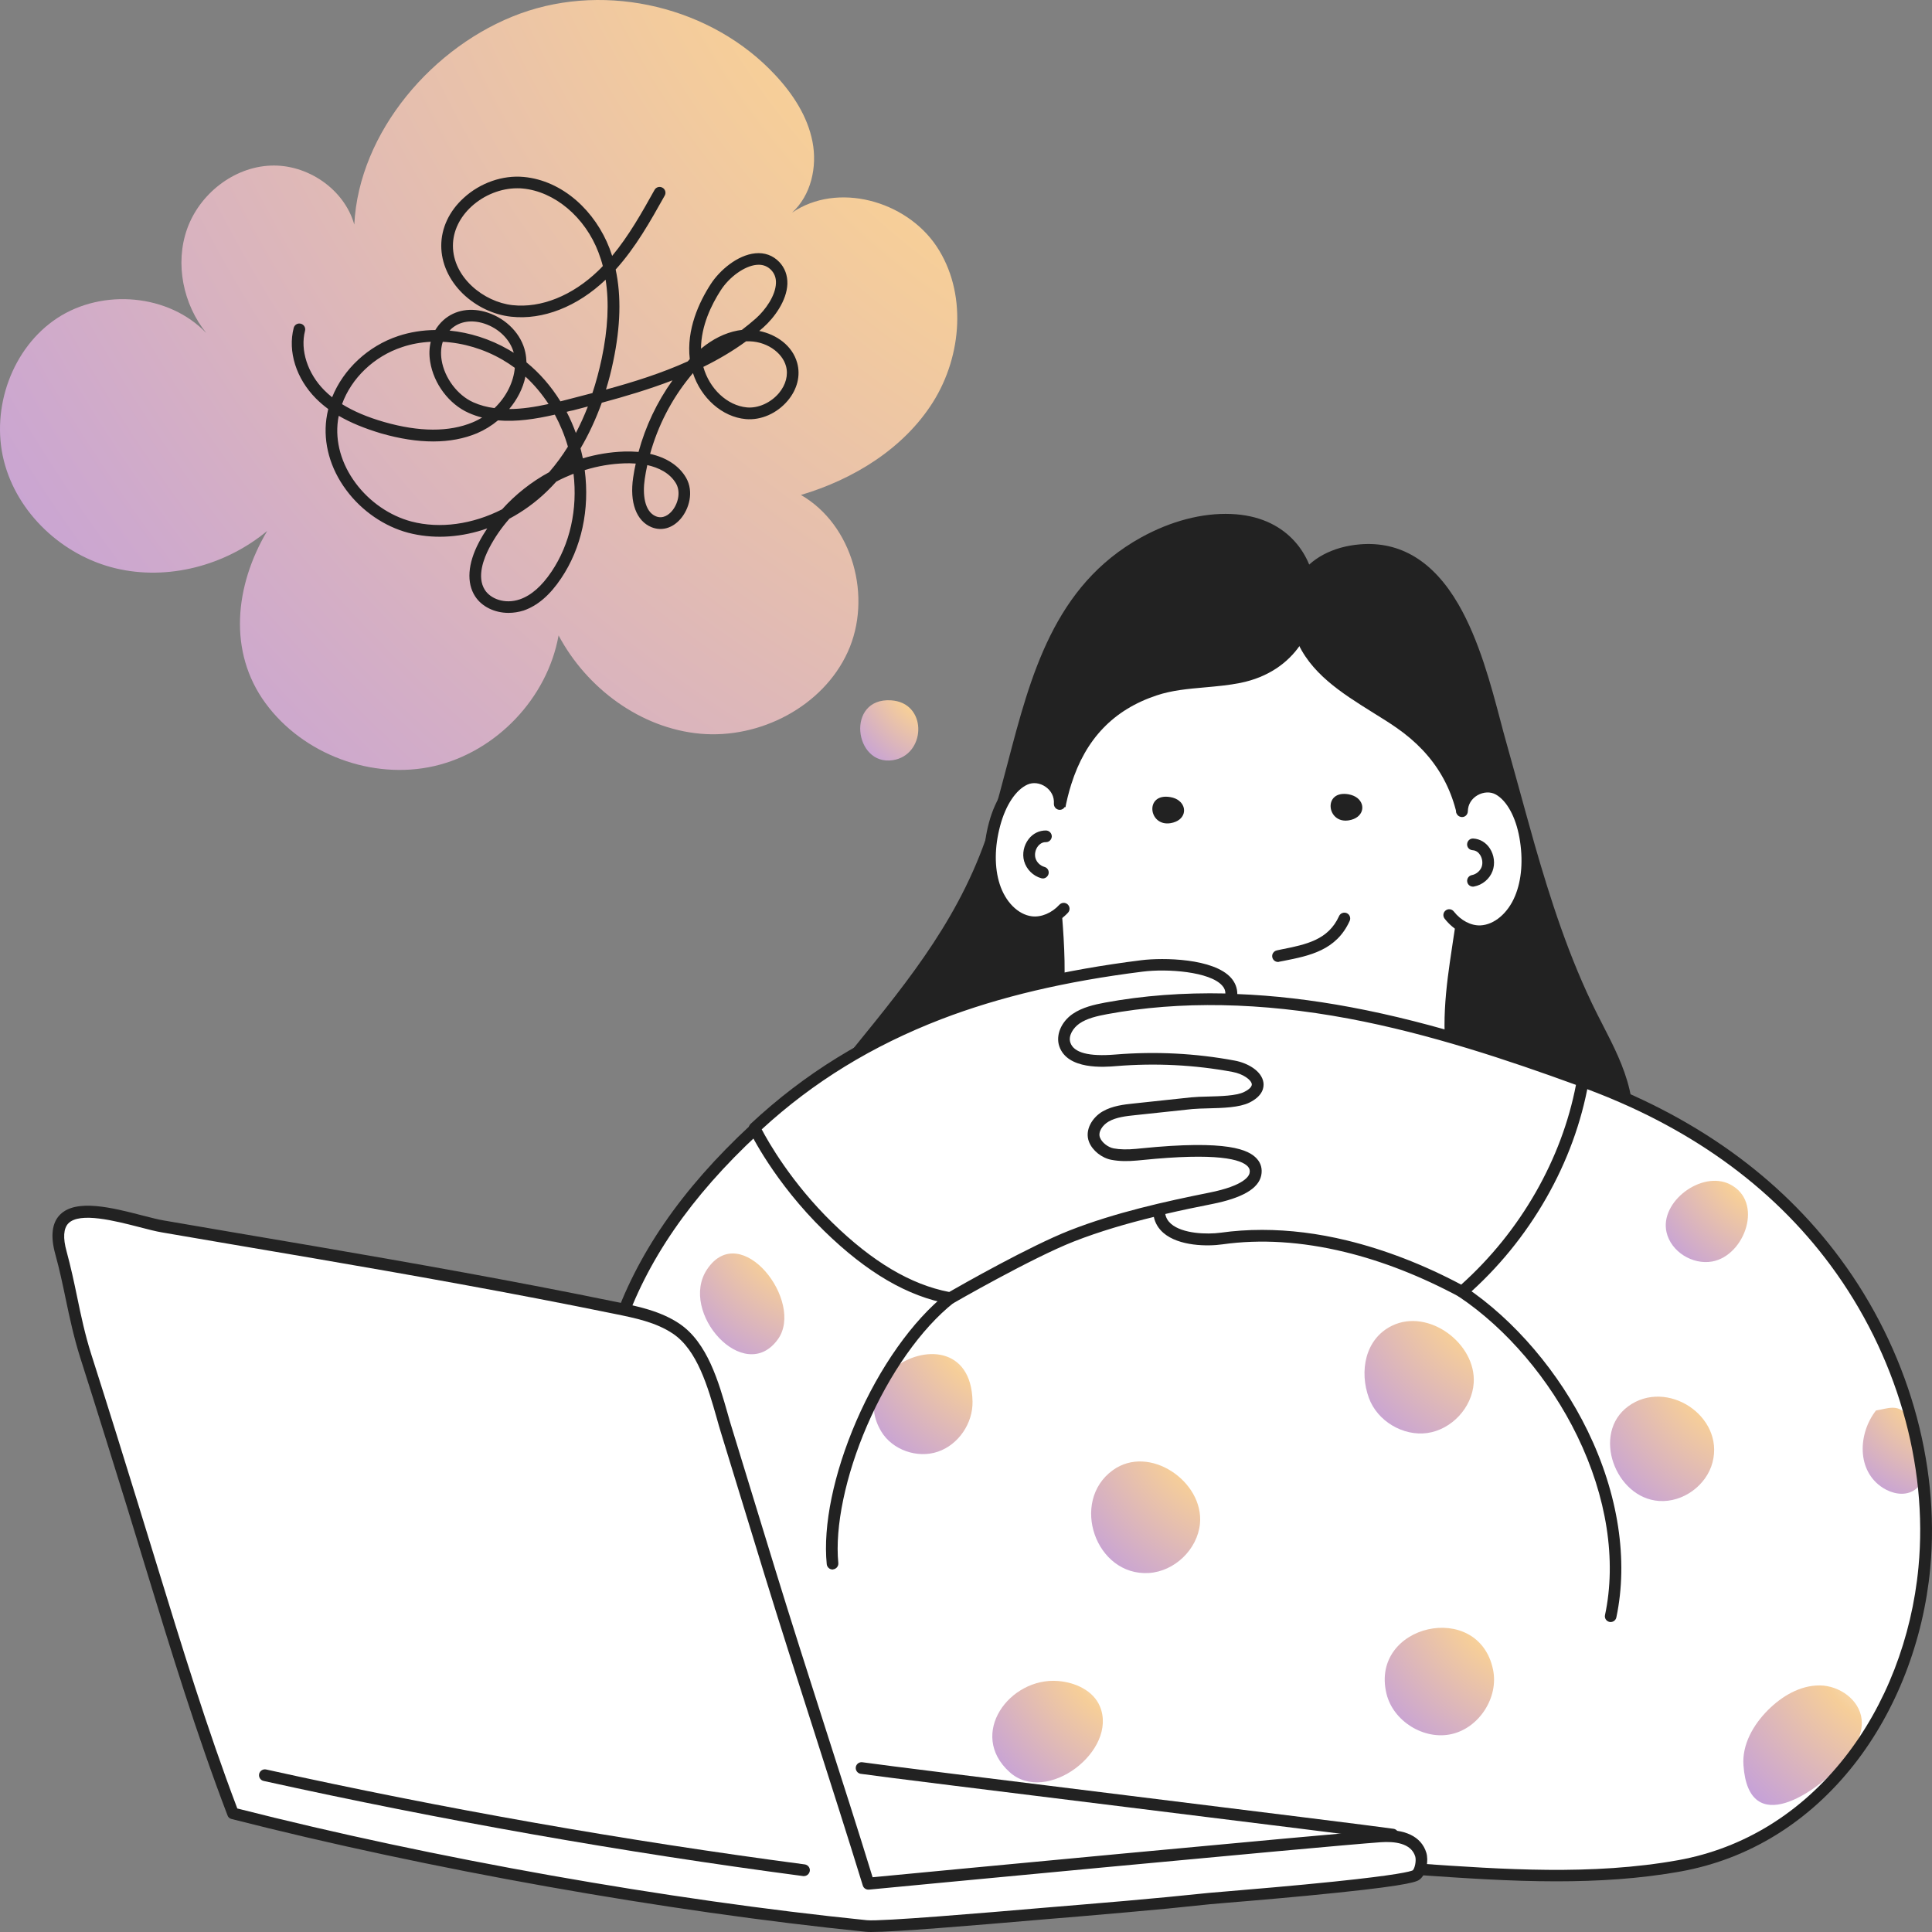 <svg width="1000" height="1000" viewBox="0 0 1000 1000" fill="none" xmlns="http://www.w3.org/2000/svg">
<rect x="0" y="0" width="1000" height="1000" fill="#808080" stroke="none"/>
<path d="M757.63 562.861C762.464 484.546 775.455 355.231 691.527 313.959C661.376 299.154 624.034 301.39 595.756 319.76C566.39 338.855 554.547 368.404 548.686 402.244C542.584 437.473 552.312 475.724 539.079 509.866C533.52 524.187 530.137 535.668 524.336 549.869C594.306 590.174 682.04 589.872 757.63 562.861Z" fill="white"/>
<path d="M650.198 584.857C646.392 584.857 642.585 584.796 638.778 584.615C595.938 582.923 556.965 572.107 522.887 552.528C521.557 551.803 521.014 550.171 521.618 548.781C524.82 540.986 527.237 534.097 529.775 526.846C531.769 521.166 533.884 515.244 536.361 508.839C543.974 489.139 543.793 467.446 543.551 446.417C543.431 431.672 543.249 416.384 545.787 401.761C552.917 360.368 567.842 334.323 594.186 317.222C608.506 307.916 625.304 302.478 642.827 301.39C660.349 300.302 677.63 303.747 692.918 311.24C774.368 351.243 766.573 471.253 761.498 550.655C761.196 554.885 760.954 559.054 760.712 563.042C760.652 564.251 759.866 565.278 758.718 565.701C723.371 578.331 686.15 584.857 650.198 584.857ZM528.144 548.6C560.832 566.91 598.053 577.001 638.96 578.633C677.026 580.143 716.966 573.919 754.67 560.686C754.851 557.302 755.093 553.857 755.335 550.292C760.35 472.522 767.963 354.929 690.138 316.678C661.074 302.417 624.639 304.593 597.388 322.298C572.615 338.372 558.536 363.208 551.648 402.788C549.231 416.868 549.352 431.854 549.473 446.356C549.654 467.929 549.896 490.227 541.86 511.014C539.443 517.359 537.328 523.22 535.334 528.84C533.219 535.125 530.923 541.59 528.144 548.6Z" fill="#222222"/>
<path d="M661.503 497.903C660.113 497.903 658.844 496.936 658.542 495.486C658.179 493.854 659.267 492.283 660.899 491.921C661.624 491.739 662.409 491.618 663.134 491.437C676.186 488.839 687.485 486.543 693.104 474.155C693.769 472.644 695.581 471.979 697.092 472.644C698.603 473.309 699.267 475.122 698.603 476.632C691.714 491.921 677.817 494.7 664.343 497.359C663.618 497.48 662.832 497.661 662.107 497.782C661.926 497.903 661.684 497.903 661.503 497.903Z" fill="#222222"/>
<path d="M597.635 357.165C611.653 352.512 626.88 353.479 641.321 350.578C668.028 345.2 679.992 323.084 677.393 303.263C675.158 285.8 661.623 270.089 637.031 269.122C621.321 268.517 605.792 273.291 592.015 280.905C537.755 310.877 532.317 373.601 515.701 427.261C498.722 482.009 464.825 518.205 429.96 562.015C442.045 577.666 461.683 587.214 481.441 586.972C501.199 586.73 520.656 576.82 532.378 560.867C550.142 536.756 548.934 504.005 546.577 474.153C543.012 428.832 546.275 374.327 597.635 357.165Z" fill="#222222"/>
<path d="M480.835 590.053C460.412 590.053 440.049 580.083 427.602 563.888C426.756 562.8 426.756 561.229 427.602 560.141C432.557 553.917 437.511 547.814 442.345 541.892C471.227 506.361 498.478 472.823 512.859 426.354C516.001 416.142 518.841 405.386 521.56 394.992C533.403 349.792 545.608 303.081 590.624 278.185C606.092 269.665 622.225 265.435 637.21 266.039C665.79 267.187 678.358 286.585 680.473 302.84C683.132 323.627 670.805 347.677 641.983 353.478C635.941 354.687 629.717 355.231 623.736 355.775C614.914 356.56 606.575 357.285 598.66 359.944C576.364 367.377 561.923 382.423 554.491 405.93C548.932 423.454 547.421 445.026 549.717 473.85C552.195 505.212 553.101 537.904 534.914 562.619C522.648 579.237 502.225 589.691 481.56 589.932C481.258 590.053 481.016 590.053 480.835 590.053ZM433.826 562.015C445.366 575.792 463.372 584.192 481.439 584.01C500.231 583.829 518.841 574.281 529.959 559.175C546.877 536.152 545.971 504.729 543.614 474.455C540.231 431.611 542.043 372.573 596.666 354.324C605.306 351.424 614.37 350.638 623.131 349.853C628.992 349.309 634.974 348.765 640.714 347.617C659.808 343.81 677.452 327.434 674.431 303.686C673.343 295.347 669.476 287.733 663.554 282.234C656.908 276.07 647.663 272.565 636.908 272.142C623.01 271.599 607.965 275.526 593.464 283.563C574.309 294.138 559.747 309.97 548.871 331.906C539.083 351.726 533.101 374.507 527.361 396.563C524.642 407.017 521.802 417.834 518.599 428.167C503.856 475.724 476.243 509.684 446.998 545.699C442.708 551.017 438.236 556.455 433.826 562.015Z" fill="#222222"/>
<path d="M791.466 438.016C786.39 420.432 781.738 402.787 776.843 385.384C766.994 350.336 754.124 280.602 704.275 284.711C679.804 286.705 663.852 304.41 673.58 329.125C682.16 351 706.571 361.636 724.638 374.144C745.605 388.647 757.145 408.467 759.2 434.149C760.892 455.661 756.602 477.113 753.52 498.444C750.439 519.775 748.747 542.013 755.393 562.498C762.765 585.158 778.656 597.062 801.315 602.259C809.714 604.193 824.819 608.967 832.795 604.193C844.457 597.183 843.188 575.55 840.59 564.552C837.387 551.016 830.439 538.75 824.215 526.301C810.076 498.565 800.227 468.472 791.466 438.016Z" fill="#222222"/>
<path d="M823.489 609.331C817.024 609.331 809.894 607.579 804.093 606.128C802.825 605.826 801.616 605.524 800.528 605.282C775.453 599.481 759.682 585.825 752.432 563.466C745.483 542.135 747.356 519.415 750.438 498.023C750.981 494.337 751.525 490.59 752.069 487.025C754.728 469.743 757.447 451.917 756.057 434.453C754.063 409.678 743.187 390.824 722.824 376.684C719.018 374.025 714.909 371.487 710.619 368.828C694.486 358.737 677.749 348.343 670.679 330.275C666.087 318.552 666.57 307.675 672.129 298.793C678.172 289.124 689.773 282.9 703.972 281.752C724.818 280.06 741.918 290.454 754.849 312.751C765.604 331.303 771.767 354.628 776.722 373.421C777.749 377.409 778.776 381.156 779.743 384.6C781.797 391.851 783.791 399.224 785.785 406.354C788.565 416.506 791.465 426.96 794.365 437.233C802.16 464.304 812.069 495.848 826.813 525.095C827.719 526.908 828.686 528.72 829.592 530.533C835.03 541.108 840.649 552.046 843.429 563.95C846.329 576.156 847.598 598.877 834.245 606.914C831.223 608.666 827.477 609.331 823.489 609.331ZM708.323 287.553C707.054 287.553 705.785 287.613 704.456 287.734C692.19 288.762 682.28 293.958 677.265 301.935C672.794 309.126 672.431 318.129 676.298 327.979C682.643 344.234 698.534 354.084 713.821 363.632C718.172 366.351 722.341 368.949 726.268 371.669C747.96 386.655 759.985 407.623 762.099 433.909C763.55 452.037 760.77 470.287 758.051 487.871C757.507 491.497 756.903 495.183 756.42 498.809C753.459 519.475 751.586 541.35 758.172 561.533C764.818 581.957 778.716 593.982 801.858 599.3C803.006 599.542 804.214 599.844 805.544 600.207C813.399 602.14 825.242 605.101 831.103 601.596C836.48 598.394 838.293 591.082 838.897 585.522C839.864 576.277 838.051 567.636 837.507 565.219C834.849 554.04 829.411 543.404 824.154 533.132C823.187 531.319 822.281 529.446 821.374 527.633C806.45 497.963 796.359 466.057 788.504 438.743C785.544 428.41 782.643 417.956 779.864 407.804C777.93 400.674 775.876 393.302 773.821 386.05C772.855 382.606 771.827 378.799 770.8 374.811C761.616 339.883 747.779 287.553 708.323 287.553Z" fill="#222222"/>
<path d="M548.811 416.143C548.751 415.176 548.63 414.088 548.328 412.88C546.636 405.447 538.117 399.888 530.503 403.332C522.588 406.897 517.391 416.747 514.733 426.536C511.893 437.111 511.349 448.713 514.491 458.503C517.633 468.352 524.884 476.087 533.645 477.235C545.367 478.746 558.902 466.358 561.198 455.602C562.648 448.774 564.099 429.135 561.198 422.85C559.144 418.379 548.993 418.439 548.811 416.143Z" fill="white"/>
<path d="M535.703 480.379C534.918 480.379 534.132 480.319 533.347 480.259C523.921 479.05 515.401 470.892 511.715 459.471C508.573 449.803 508.634 437.838 511.897 425.753C515.28 413.244 521.625 404.059 529.299 400.554C534.132 398.379 539.993 399.044 544.646 402.246C549.299 405.449 551.897 410.706 551.534 416.326C551.413 418.018 549.963 419.287 548.332 419.166C546.64 419.045 545.432 417.655 545.492 415.963C545.734 412.459 544.163 409.316 541.202 407.262C538.302 405.207 534.676 404.784 531.776 406.114C525.794 408.833 520.537 416.749 517.697 427.384C514.737 438.322 514.676 449.078 517.456 457.659C520.416 466.844 526.942 473.37 534.072 474.276C538.906 474.881 544.404 472.584 548.332 468.294C549.48 467.085 551.353 466.964 552.622 468.113C553.83 469.261 553.951 471.134 552.803 472.403C548.03 477.479 541.806 480.379 535.703 480.379Z" fill="#222222"/>
<path d="M539.753 454.693C539.511 454.693 539.209 454.633 538.968 454.572C534.738 453.424 531.294 449.98 530.085 445.75C528.998 441.883 529.904 437.533 532.442 434.27C534.678 431.37 538.001 429.799 541.445 429.859C543.137 429.92 544.406 431.309 544.406 432.941C544.345 434.572 543.016 435.901 541.384 435.901C541.324 435.901 541.264 435.901 541.203 435.901C539.27 435.901 538.001 437.049 537.276 437.956C535.886 439.708 535.403 442.125 535.946 444.119C536.551 446.294 538.424 448.107 540.599 448.711C542.23 449.134 543.137 450.826 542.714 452.397C542.291 453.787 541.082 454.693 539.753 454.693Z" fill="#222222"/>
<path d="M756.36 419.766C756.541 418.8 756.722 417.712 757.145 416.564C759.502 409.312 768.384 404.478 775.695 408.587C783.248 412.817 787.659 423.09 789.411 433.06C791.345 443.877 790.922 455.419 786.934 464.966C782.946 474.514 775.091 481.644 766.33 482.007C754.547 482.49 742.1 469.015 740.65 458.138C739.744 451.189 739.985 431.55 743.429 425.507C745.846 421.096 755.937 422.063 756.36 419.766Z" fill="white"/>
<path d="M765.671 484.967C759.024 484.967 752.378 481.462 747.725 475.48C746.698 474.151 746.94 472.277 748.269 471.25C749.598 470.223 751.472 470.465 752.499 471.794C756.124 476.447 761.381 479.166 766.215 478.985C773.405 478.683 780.475 472.7 784.161 463.818C787.665 455.479 788.451 444.783 786.457 433.604C784.523 422.787 779.931 414.448 774.251 411.245C771.472 409.674 767.846 409.856 764.765 411.608C761.623 413.421 759.81 416.442 759.75 419.947C759.689 421.639 758.36 422.968 756.668 422.908C754.976 422.848 753.647 421.518 753.707 419.826C753.828 414.267 756.849 409.251 761.743 406.411C766.638 403.571 772.559 403.45 777.212 405.988C784.583 410.097 790.142 419.766 792.438 432.576C794.674 444.843 793.707 456.808 789.78 466.174C785.127 477.233 776.003 484.665 766.517 485.028C766.154 484.967 765.913 484.967 765.671 484.967Z" fill="#222222"/>
<path d="M762.4 458.924C760.95 458.924 759.681 457.897 759.439 456.446C759.137 454.815 760.225 453.244 761.856 452.942C764.092 452.519 766.086 450.827 766.871 448.773C767.597 446.839 767.294 444.362 766.086 442.489C765.421 441.461 764.213 440.193 762.219 440.072C760.527 439.951 759.258 438.561 759.379 436.869C759.5 435.177 760.89 433.909 762.581 434.029C766.026 434.211 769.168 436.084 771.162 439.165C773.397 442.61 773.941 447.081 772.551 450.827C771.041 454.936 767.294 458.078 762.944 458.863C762.763 458.924 762.581 458.924 762.4 458.924Z" fill="#222222"/>
<path d="M610.321 414.518C614.732 418.023 613.524 424.79 605.91 426.059C594.37 427.993 592.315 410.228 605.79 412.585C607.663 412.887 609.234 413.612 610.321 414.518Z" fill="#222222"/>
<path d="M702.585 413.065C706.996 416.57 705.788 423.337 698.174 424.606C686.634 426.54 684.579 408.775 698.054 411.132C699.927 411.494 701.437 412.159 702.585 413.065Z" fill="#222222"/>
<path d="M390.512 586.975C317.521 654.533 300.481 719.372 312.264 799.379C319.212 846.633 343.684 892.377 382.959 918.24C421.932 943.861 470.391 947.789 516.615 950.992C588.881 956.007 661.208 961.023 733.474 966.038C778.731 969.181 824.471 972.323 869.184 964.286C941.994 951.234 989.064 884.219 996.073 810.497C1001.39 754.602 983.263 697.497 950.091 652.781C916.918 608.064 870.936 577.971 819.214 559.299L390.512 586.975Z" fill="white"/>
<path d="M833.654 839.564C833.472 839.564 833.231 839.564 833.049 839.503C831.418 839.141 830.391 837.57 830.753 835.938C836.796 807.597 831.66 774.664 816.373 743.242C802.173 713.995 779.817 687.709 755.104 671.151C753.714 670.245 753.351 668.372 754.258 666.982C755.164 665.592 757.037 665.229 758.427 666.136C783.986 683.297 807.067 710.429 821.75 740.583C837.642 773.214 842.898 807.537 836.614 837.207C836.312 838.597 835.043 839.564 833.654 839.564Z" fill="#222222"/>
<path d="M462.473 708.312C477.216 696.347 502.836 696.649 503.379 725.413C503.621 736.653 496.129 747.771 485.434 751.397C474.799 755.023 461.808 750.491 456.068 740.822C448.334 727.83 453.349 715.684 462.473 708.312Z" fill="url(#paint0_radial_3_14510)"/>
<path d="M594.683 814.182C607.976 813.336 619.759 801.975 621.088 788.742C623.263 766.867 594.804 747.288 575.952 761.005C553.716 777.139 567.07 815.874 594.683 814.182Z" fill="url(#paint1_radial_3_14510)"/>
<path d="M762.782 715.865C764.171 695.5 739.458 676.949 720.485 686.194C706.407 693.083 703.567 709.943 708.522 723.539C712.872 735.504 726.165 743.48 738.794 741.728C751.422 739.915 761.936 728.554 762.782 715.865Z" fill="url(#paint2_radial_3_14510)"/>
<path d="M886.216 652.959C903.255 649.877 913.104 621.838 895.34 612.956C880.838 605.704 858.965 621.959 862.59 637.791C864.886 647.883 876.065 654.772 886.216 652.959Z" fill="url(#paint3_radial_3_14510)"/>
<path d="M858.732 776.897C871.058 777.743 883.324 768.86 886.406 756.895C892.629 732.966 862.72 713.327 842.78 727.89C823.626 741.909 836.073 775.386 858.732 776.897Z" fill="url(#paint4_radial_3_14510)"/>
<path d="M986.649 731.939C981.875 726.682 977.222 729.039 970.998 730.066C961.752 741.91 960.786 761.307 974.623 770.13C979.276 773.091 985.5 774.42 990.274 771.64C994.746 769.102 996.861 763.543 996.8 758.346C996.68 753.149 994.746 748.255 992.873 743.421C991.241 739.372 989.61 735.202 986.649 731.939Z" fill="url(#paint5_radial_3_14510)"/>
<path d="M902.415 913.706C901.629 903.01 907.49 892.738 915.104 885.124C922.294 877.933 931.72 872.313 941.871 872.374C952.022 872.434 962.415 879.746 963.563 889.837C964.53 898.357 959.092 906.213 953.412 912.679C940.602 927.242 905.134 952.38 902.415 913.706Z" fill="url(#paint6_radial_3_14510)"/>
<path d="M402.596 693.265C416.675 673.868 383.503 630.843 365.98 657.009C351.116 679.246 385.194 717.316 402.596 693.265Z" fill="url(#paint7_radial_3_14510)"/>
<path d="M717.64 876.66C721.084 890.921 737.036 900.771 751.295 897.568C765.616 894.366 775.767 878.594 772.806 864.273C765.434 827.956 708.939 840.645 717.64 876.66Z" fill="url(#paint8_radial_3_14510)"/>
<path d="M547.547 870.075C556.429 870.74 565.855 874.97 569.299 883.188C578.846 906.09 541.625 934.552 522.532 917.209C500.779 897.509 522.592 868.142 547.547 870.075Z" fill="url(#paint9_radial_3_14510)"/>
<path d="M698.611 524.249C678.309 520.442 657.584 517.965 636.919 517.361C636.919 517.3 636.919 517.179 636.98 517.119C641.27 500.199 606.647 497.963 591.179 499.897C520.423 508.78 449.184 529.084 390.574 583.831C390.574 583.831 402.961 609.755 428.761 634.953C445.861 651.692 467.19 667.463 491.904 671.875C491.904 671.875 532.447 648.429 554.744 639.666C572.689 632.657 603.686 625.466 599.819 626.493C599.819 641.238 621.874 642.446 632.146 640.996C674.925 634.953 719.578 648.489 756.738 668.551C789.608 639.667 811.905 600.388 819.155 559.539C779.941 545.278 740.061 532.045 698.611 524.249Z" fill="white"/>
<path d="M491.907 674.955C491.726 674.955 491.545 674.955 491.364 674.895C469.913 671.088 448.765 658.761 426.65 637.188C400.729 611.929 388.342 586.308 387.859 585.22C387.315 584.012 387.557 582.622 388.523 581.715C416.258 555.792 447.919 536.274 485.261 521.952C515.774 510.229 550.337 502.071 590.82 496.995C602.059 495.606 628.222 495.968 637.225 506.181C639.34 508.598 640.428 511.438 640.428 514.52C659.34 515.245 678.978 517.541 699.28 521.348C742.845 529.506 784.96 543.827 820.307 556.819C821.697 557.302 822.483 558.753 822.241 560.203C818.555 580.93 811.183 601.113 800.307 620.147C789.371 639.303 775.413 656.404 758.857 670.907C757.89 671.753 756.561 671.874 755.413 671.269C735.654 660.634 715.654 652.778 695.956 648.005C673.721 642.627 652.452 641.297 632.693 644.077C625.14 645.165 610.155 645.104 602.119 638.094C599.581 635.859 597.89 633.079 597.225 629.876C583.328 633.26 569.189 637.369 555.895 642.566C534.022 651.147 493.841 674.291 493.418 674.532C492.935 674.774 492.391 674.955 491.907 674.955ZM394.263 584.555C397.647 591.021 409.732 612.292 430.82 632.837C451.666 653.201 471.484 664.924 491.303 668.731C497.708 665.045 532.995 644.983 553.599 636.886C577.104 627.64 603.328 621.839 625.926 617.307C644.113 613.682 646.47 608.666 646.772 607.216C647.074 605.826 646.772 604.799 645.926 603.832C642.542 600.085 630.216 596.46 591.062 600.448C590.035 600.569 589.189 600.629 588.524 600.69C583.509 601.173 579.038 601.052 575.291 600.327C570.337 599.421 565.442 595.553 563.69 591.082C561.213 584.858 565.503 578.271 570.76 575.25C575.835 572.349 581.757 571.684 587.013 571.14L616.439 567.998C618.917 567.756 621.938 567.636 625.201 567.575C631.727 567.394 639.884 567.213 643.932 565.219C645.201 564.614 648.162 562.922 647.92 561.109C647.618 558.934 643.509 555.852 637.95 554.825C618.131 551.139 597.95 550.172 577.829 551.804C571.545 552.347 552.451 553.858 548.282 541.531C546.349 535.851 549.249 528.901 555.231 524.792C560.246 521.348 566.53 519.958 572.028 518.931C591.666 515.305 612.512 513.734 634.264 514.217C634.264 512.707 633.721 511.317 632.573 510.108C626.228 502.917 604.234 501.286 591.424 502.917C551.424 507.933 517.346 515.97 487.255 527.512C451.484 541.289 421.031 559.961 394.263 584.555ZM653.237 636.584C667.437 636.584 682.18 638.397 697.286 642.083C716.863 646.856 736.742 654.531 756.319 664.924C771.667 651.147 784.658 635.013 794.93 617.066C805.02 599.36 812.029 580.688 815.715 561.532C781.032 548.903 740.186 535.125 698.011 527.209C652.754 518.75 610.699 517.964 573.116 524.913C568.041 525.88 562.663 527.028 558.675 529.808C555.473 532.044 552.814 536.153 554.022 539.658C555.775 544.915 563.63 546.969 577.346 545.821C598.01 544.129 618.736 545.156 639.098 548.963C645.684 550.172 653.116 554.281 653.962 560.384C654.264 562.741 653.781 567.213 646.651 570.717C641.455 573.255 632.935 573.497 625.443 573.678C622.361 573.739 619.4 573.86 617.165 574.041L587.738 577.183C583.086 577.667 577.829 578.211 573.841 580.507C570.699 582.32 568.161 585.945 569.37 588.846C570.337 591.384 573.539 593.861 576.439 594.405C579.642 595.009 583.569 595.07 588.041 594.647C588.645 594.586 589.491 594.526 590.518 594.405C635.775 589.813 646.409 595.191 650.518 599.723C652.693 602.079 653.479 605.101 652.814 608.364C651.425 615.192 643.086 620.087 627.255 623.229C619.581 624.74 611.424 626.432 603.146 628.366C603.509 630.36 604.476 631.991 606.107 633.442C612.089 638.638 624.778 639.001 631.908 638.034C638.736 637.067 645.926 636.584 653.237 636.584Z" fill="#222222"/>
<path d="M805.561 973.772C781.271 973.772 757.101 972.08 733.295 970.449L516.436 955.342C491.3 953.589 468.702 951.776 446.526 947.305C420.545 942.048 399.215 933.769 381.39 921.986C361.994 909.175 345.68 891.47 332.931 869.413C321.088 848.868 312.931 825.059 309.306 800.646C302.961 757.682 305.438 720.398 316.738 686.74C329.185 649.758 352.629 615.617 388.46 582.381C389.668 581.233 391.602 581.294 392.75 582.563C393.898 583.771 393.837 585.705 392.569 586.853C357.463 619.424 334.562 652.719 322.417 688.734C311.42 721.486 309.064 757.803 315.227 799.861C318.732 823.549 326.587 846.572 338.067 866.452C350.333 887.723 365.982 904.703 384.593 917.03C423.868 942.954 473.234 946.398 516.799 949.42L733.657 964.527C778.068 967.609 824.05 970.811 868.582 962.835C902.48 956.732 932.329 938.301 954.867 909.598C976.015 882.707 989.549 847.78 992.994 811.221C998.069 757.864 981.513 700.941 947.616 655.076C916.981 613.622 873.416 582.502 818.129 562.501C816.558 561.957 815.772 560.204 816.316 558.633C816.86 557.062 818.612 556.276 820.183 556.82C876.618 577.184 921.15 609.03 952.51 651.45C987.314 698.463 1004.23 756.897 999.096 811.765C995.531 849.412 981.513 885.487 959.7 913.284C936.196 943.196 905.138 962.351 869.73 968.696C848.461 972.503 827.011 973.772 805.561 973.772Z" fill="#222222"/>
<path d="M430.943 812.368C429.433 812.368 428.104 811.22 427.922 809.649C425.928 789.708 431.487 762.697 443.209 735.565C455.294 707.647 472.333 683.536 489.977 669.517C491.306 668.49 493.179 668.671 494.206 670C495.234 671.33 495.052 673.203 493.723 674.23C476.805 687.645 460.43 710.91 448.768 737.921C437.59 763.784 432.091 790.373 433.904 808.984C434.085 810.616 432.877 812.127 431.185 812.308C431.125 812.368 431.064 812.368 430.943 812.368Z" fill="#222222"/>
<path d="M183.379 116.242C178.183 97.812 158.968 84.82 139.875 85.726C120.781 86.572 103.258 100.47 96.853 118.478C90.448 136.485 94.799 157.575 106.823 172.44C87.488 152.136 53.167 149.236 29.723 164.584C6.279 179.933 -4.839 211.235 1.989 238.427C8.817 265.62 32.261 287.434 59.512 294.081C86.763 300.728 116.732 292.752 138.304 274.805C121.506 303.145 117.941 337.348 137.397 363.936C156.853 390.524 192.745 403.879 224.829 396.506C256.914 389.074 283.319 361.337 289.12 328.888C303.682 356.261 331.597 376.988 362.474 379.768C393.35 382.547 425.918 365.688 438.788 337.468C451.658 309.249 441.447 271.662 414.558 256.193C441.809 248.096 467.731 232.203 482.897 208.153C498.063 184.042 500.54 151.109 484.71 127.421C468.879 103.794 433.41 94.005 409.966 110.078C419.815 101.075 423.078 86.391 420.54 73.338C418.002 60.225 410.389 48.623 401.326 38.895C368.697 3.726 314.437 -9.387 269.361 6.989C224.286 23.364 185.736 68.323 183.379 116.242Z" fill="url(#paint10_radial_3_14510)"/>
<path d="M263.198 317.228C256.128 317.228 249.421 314.086 245.917 308.648C241.385 301.638 242.11 291.728 247.85 280.79C249.18 278.252 250.63 275.835 252.201 273.479C251.355 273.781 250.569 274.022 249.723 274.325C236.672 278.434 223.439 278.917 211.355 275.775C198.968 272.512 187.246 264.475 179.27 253.719C170.871 242.479 167.246 229.306 168.938 216.797C169.179 215.105 169.481 213.413 169.904 211.721C167.608 210.029 165.494 208.217 163.56 206.283C153.288 195.95 148.877 181.931 152.019 169.724C152.442 168.093 154.074 167.126 155.705 167.549C157.336 167.972 158.303 169.603 157.88 171.235C155.282 181.205 159.21 193.291 167.85 201.993C169.119 203.262 170.448 204.47 171.898 205.618C177.699 191.176 190.448 179.09 206.219 173.894C212.261 171.899 218.726 170.872 225.312 170.812C226.461 168.939 227.85 167.186 229.542 165.675C235.524 160.358 243.862 158.968 252.442 161.808C262.291 165.071 269.965 173.108 271.899 182.353C272.261 184.106 272.443 185.858 272.503 187.55C279.331 193.11 285.252 199.938 290.086 207.733C291.718 207.31 293.409 206.887 295.041 206.464C298.847 205.497 302.715 204.47 306.642 203.443C308.515 197.823 310.086 191.901 311.415 185.737C314.678 170.208 315.343 156.672 313.47 144.767C298.847 158.726 281.023 165.736 264.588 163.923C255.464 162.956 246.4 158.605 239.572 152.019C232.382 145.009 228.394 136.187 228.394 127.183C228.394 118.058 232.503 109.236 240.056 102.408C248.575 94.612 260.177 90.564 271.113 91.591C280.841 92.497 290.267 96.727 298.364 103.797C305.857 110.324 311.899 119.146 315.524 128.633C316.008 129.902 316.431 131.171 316.854 132.44C325.494 122.047 332.261 110.021 338.787 98.298C339.573 96.848 341.446 96.304 342.896 97.15C344.346 97.936 344.89 99.809 344.044 101.259C336.672 114.433 329.059 128.029 318.666 139.51C321.627 153.288 321.204 168.939 317.397 187.067C316.37 192.082 315.101 196.977 313.651 201.63C327.851 197.763 342.292 193.231 355.947 187.067C356.31 186.644 356.672 186.281 357.035 185.858C355.222 170.51 361.869 156.309 367.911 147.003C372.443 139.994 381.627 132.017 390.932 131.111C395.766 130.627 400.056 132.198 403.319 135.582C406.219 138.604 407.67 142.532 407.549 146.943C407.247 155.705 400.661 164.527 395.162 169.422C394.437 170.087 393.712 170.691 392.987 171.295C401.869 173.108 410.147 178.849 412.624 187.852C414.437 194.379 412.685 201.449 407.79 207.31C402.232 213.957 393.893 217.643 385.978 216.918C373.772 215.83 362.836 205.981 358.666 193.11C358.123 193.774 357.579 194.379 357.035 195.104C347.488 206.827 340.539 220.423 336.491 234.926C345.071 236.859 351.597 241.15 355.162 247.374C359.21 254.504 356.733 263.448 352.201 268.644C348.032 273.418 342.473 274.989 337.216 272.874C329.361 269.672 325.796 260.064 327.73 247.132C328.092 244.715 328.515 242.298 329.059 239.941C326.763 239.76 324.769 239.76 323.258 239.82C316.31 240.062 309.422 241.21 302.654 243.325C305.313 263.629 301.023 283.631 290.449 299.342C284.588 308.104 278.183 313.542 270.992 316.02C268.455 316.805 265.796 317.228 263.198 317.228ZM263.681 268.463C259.572 273.116 256.068 278.192 253.228 283.631C250.509 288.827 246.581 298.556 250.992 305.385C253.832 309.796 261.083 312.938 269.059 310.219C274.98 308.164 280.358 303.451 285.494 295.837C295.041 281.636 299.029 263.629 296.853 245.198C293.832 246.407 290.872 247.736 287.971 249.247C286.4 250.999 284.708 252.752 283.017 254.383C277.216 260.003 270.69 264.717 263.681 268.463ZM175.343 215.226C175.161 216.012 175.04 216.797 174.92 217.583C173.409 228.581 176.672 240.122 184.104 250.093C191.294 259.762 201.747 266.952 212.865 269.913C227.79 273.841 244.708 271.364 259.874 263.629C266.823 255.894 275.101 249.368 284.225 244.413C287.73 240.364 290.992 235.953 293.953 231.179C292.261 225.318 289.965 219.819 287.186 214.622C277.095 216.918 267.186 218.429 257.76 217.583C254.436 220.363 250.751 222.598 246.944 224.23C233.409 229.91 216.672 229.91 197.155 224.29C188.696 221.752 181.445 218.791 175.343 215.226ZM335.041 240.727C334.497 243.144 334.074 245.501 333.712 247.978C332.564 255.652 333.47 264.777 339.512 267.255C343.259 268.765 346.219 266.288 347.669 264.656C350.751 261.151 352.564 254.988 349.965 250.335C346.703 244.715 340.721 241.996 335.041 240.727ZM300.479 232.086C300.66 232.871 300.902 233.717 301.083 234.563C301.264 235.47 301.506 236.376 301.687 237.222C308.636 235.167 315.766 233.959 323.077 233.717C325.675 233.657 328.153 233.717 330.509 233.898C334.135 220.604 340.056 208.096 348.092 196.856C336.008 201.509 323.561 205.195 311.476 208.458C308.394 216.979 304.708 224.895 300.479 232.086ZM293.289 213.172C295.101 216.677 296.672 220.302 298.062 224.109C300.358 219.758 302.412 215.166 304.286 210.392C301.748 211.057 299.21 211.721 296.672 212.386C295.524 212.567 294.376 212.87 293.289 213.172ZM177.034 209.183C182.956 212.87 190.207 215.951 198.847 218.429C217.034 223.626 232.442 223.686 244.648 218.61C246.4 217.885 247.971 217.039 249.542 216.133C247.186 215.528 244.89 214.743 242.593 213.716C232.442 209.244 224.467 198.609 222.654 187.248C222.05 183.562 222.17 180.118 222.956 176.915C217.88 177.157 212.865 178.063 208.213 179.634C193.59 184.408 181.868 195.768 177.034 209.183ZM271.959 194.922C270.69 201.086 267.669 206.827 263.56 211.721C270.086 211.721 276.914 210.634 283.923 209.123C280.479 203.866 276.491 199.092 271.959 194.922ZM229.18 176.915C228.273 179.695 228.031 182.897 228.575 186.342C230.025 195.587 236.793 204.591 244.95 208.217C248.455 209.788 252.14 210.755 255.947 211.238C262.291 205.195 265.856 197.46 266.461 190.39C264.406 188.88 262.291 187.49 260.116 186.221C250.449 180.601 239.693 177.459 229.18 176.915ZM364.044 189.907C367.186 201.207 376.37 209.909 386.582 210.875C392.443 211.419 398.969 208.458 403.198 203.443C406.763 199.152 408.093 194.076 406.824 189.484C404.89 182.414 396.431 176.19 386.159 176.673C379.21 181.749 371.778 186.1 364.044 189.907ZM232.684 171.114C243.137 172.141 253.651 175.465 263.198 180.964C264.104 181.508 265.01 182.051 265.917 182.595C264.104 175.827 258.243 169.966 250.69 167.488C244.165 165.373 238.001 166.28 233.651 170.147C233.288 170.51 232.986 170.812 232.684 171.114ZM392.685 137.033C392.322 137.033 391.96 137.033 391.537 137.093C385.373 137.697 377.579 143.257 373.047 150.266C368.213 157.759 362.896 168.636 362.836 180.48C368.938 175.465 375.162 172.383 381.688 171.114C382.413 170.993 383.198 170.872 383.984 170.751C386.461 168.878 388.878 166.884 391.234 164.829C396.25 160.358 401.386 153.046 401.627 146.641C401.748 143.861 400.902 141.565 399.09 139.691C397.277 137.879 395.162 137.033 392.685 137.033ZM267.73 97.452C259.331 97.452 250.69 100.836 244.104 106.819C237.88 112.499 234.436 119.75 234.436 127.183C234.436 143.559 250.388 156.309 265.252 157.941C280.056 159.572 296.249 153.046 309.663 140.114C310.449 139.329 311.295 138.543 312.02 137.697C311.415 135.28 310.63 132.984 309.784 130.688C302.896 112.439 287.065 99.084 270.509 97.573C269.603 97.452 268.696 97.452 267.73 97.452Z" fill="#222222"/>
<path d="M462.843 362.666C462.299 362.606 461.755 362.545 461.211 362.485C437.707 361.035 441.997 396.503 462.057 393.482C478.915 390.944 480.244 365.264 462.843 362.666Z" fill="url(#paint11_radial_3_14510)"/>
<path d="M389.418 906.578C400.173 916.549 403.134 932.079 406.941 946.279C410.687 960.48 417.273 975.889 430.929 981.206C437.696 983.865 445.189 983.563 452.439 983.201C508.935 980.481 565.37 976.674 621.685 971.659C626.035 971.296 630.506 970.813 634.192 968.577C637.938 966.341 728.15 956.129 726.821 951.959C725.25 947.186 545.854 929.662 504.887 923.317C467.062 917.455 428.391 912.863 390.324 907.122L389.418 906.578Z" fill="white"/>
<path d="M720.845 952.628C720.724 952.628 720.543 952.628 720.422 952.568C711.963 951.299 646.464 943.201 583.08 935.346C519.636 927.49 454.016 919.393 445.497 918.124C443.865 917.882 442.717 916.311 442.959 914.68C443.201 913.048 444.711 911.9 446.403 912.142C454.862 913.411 520.421 921.508 583.866 929.363C647.25 937.219 712.809 945.316 721.328 946.585C722.96 946.827 724.108 948.398 723.866 950.03C723.564 951.601 722.295 952.628 720.845 952.628Z" fill="#222222"/>
<path d="M733.102 970.388C727.845 974.678 632.437 982.051 626.093 982.715C618.842 983.501 611.591 984.226 604.34 984.891C588.993 986.341 573.646 987.731 558.298 989C531.168 991.236 457.452 997.822 448.388 996.916C344.702 986.401 221.56 964.406 120.532 938.603C100.593 886.333 85.185 832.854 68.629 779.315C60.593 753.452 52.556 727.589 44.339 701.787C38.599 683.719 36.544 666.618 31.529 648.489C21.74 612.958 66.695 631.751 84.46 634.832C110.562 639.304 136.665 643.715 162.768 648.187C214.913 657.13 267.058 666.436 318.901 677.011C329.657 679.187 340.714 681.543 349.838 687.586C365.85 698.221 370.865 723.722 376.122 740.702C383.615 765.236 391.168 789.769 398.66 814.243C413.947 864.216 434.189 924.946 449.476 974.92C449.476 974.92 683.495 952.622 714.432 950.387C720.776 949.903 732.377 950.266 735.398 959.813C736.305 962.835 735.459 968.454 733.102 970.388Z" fill="white"/>
<path d="M450.872 999.999C449.663 999.999 448.757 999.939 448.092 999.879C344.466 989.364 221.747 967.489 119.813 941.505C118.846 941.264 118.061 940.599 117.759 939.632C101.626 897.393 88.272 853.643 75.342 811.344C72.2 801.132 68.997 790.557 65.795 780.163C59.209 759.013 50.568 731.035 41.505 702.634C38.242 692.301 36.067 682.149 34.012 672.36C32.441 664.806 30.81 657.072 28.634 649.216C26.036 639.85 26.882 632.961 31.052 628.731C39.39 620.271 58.363 625.166 73.589 629.094C77.879 630.181 81.928 631.269 85.009 631.752C96.188 633.686 107.366 635.559 118.544 637.493C133.469 640.031 148.393 642.569 163.318 645.107C212.623 653.567 265.675 662.933 319.512 673.991C329.965 676.106 341.747 678.524 351.536 685.05C366.158 694.779 372.019 715.384 376.732 732.002C377.518 734.782 378.243 737.38 379.029 739.797L401.566 813.338C409.24 838.295 418.243 866.454 426.944 893.646C435.403 919.993 444.165 947.246 451.657 971.659C476.733 969.242 685.314 949.421 714.196 947.367C727.066 946.46 735.646 950.509 738.244 958.909C739.513 962.957 738.365 969.906 734.981 972.686C733.652 973.774 731.477 975.587 692.383 979.635C671.658 981.811 648.153 983.805 635.525 984.832C630.751 985.255 627.368 985.497 626.341 985.618C619.634 986.343 612.504 987.068 604.588 987.853C590.57 989.183 575.525 990.512 558.485 991.962C553.833 992.325 547.851 992.869 541.023 993.413C501.869 996.797 463.017 999.999 450.872 999.999ZM122.834 936.067C224.164 961.869 345.856 983.442 448.696 993.896C455.947 994.621 508.938 990.15 540.6 987.43C547.428 986.826 553.41 986.343 558.062 985.98C575.041 984.59 590.087 983.261 604.044 981.931C611.96 981.146 619.09 980.421 625.736 979.756C626.763 979.635 630.087 979.393 635.042 978.97C647.368 977.943 670.268 976.01 690.691 973.895C723.38 970.511 729.966 968.698 731.235 968.094C732.323 967.066 733.169 963.018 732.504 960.842C730.329 953.893 721.628 953.047 714.679 953.53C684.105 955.706 452.141 977.822 449.784 978.064C448.334 978.185 447.005 977.339 446.582 975.949C438.908 950.992 429.905 922.894 421.204 895.641C412.443 868.388 403.439 840.228 395.766 815.272L373.228 741.731C372.442 739.253 371.717 736.595 370.932 733.815C366.461 718.164 360.962 698.706 348.213 690.247C339.451 684.385 328.696 682.21 318.303 680.095C264.527 669.097 211.535 659.73 162.291 651.271C147.366 648.733 132.442 646.195 117.517 643.657C106.339 641.783 95.16 639.85 83.982 637.916C80.659 637.372 76.49 636.284 72.079 635.136C59.813 631.994 41.323 627.16 35.402 633.203C32.864 635.801 32.502 640.756 34.496 647.826C36.671 655.863 38.363 663.719 39.934 671.333C41.928 681.001 44.042 690.972 47.245 701.003C56.308 729.404 65.009 757.382 71.535 778.592C74.737 788.986 78 799.56 81.142 809.833C93.892 851.347 107.064 894.492 122.834 936.067Z" fill="#222222"/>
<path d="M416.134 971.056C416.013 971.056 415.892 971.056 415.711 971.056C322.357 958.729 228.399 942.111 136.435 921.807C134.804 921.445 133.777 919.813 134.139 918.181C134.502 916.55 136.133 915.523 137.765 915.885C229.547 936.189 323.324 952.686 416.557 965.013C418.189 965.255 419.397 966.765 419.155 968.397C418.914 969.908 417.645 971.056 416.134 971.056Z" fill="#222222"/>
<defs>
<radialGradient id="paint0_radial_3_14510" cx="0" cy="0" r="1" gradientUnits="userSpaceOnUse" gradientTransform="translate(519.866 683.113) rotate(134.959) scale(115.763 135.769)">
<stop stop-color="#FFFAE6"/>
<stop offset="0.312" stop-color="#F6CE99"/>
<stop offset="1" stop-color="#B08DF4"/>
</radialGradient>
<radialGradient id="paint1_radial_3_14510" cx="0" cy="0" r="1" gradientUnits="userSpaceOnUse" gradientTransform="translate(639.399 736.625) rotate(134.641) scale(128.51 150.707)">
<stop stop-color="#FFFAE6"/>
<stop offset="0.312" stop-color="#F6CE99"/>
<stop offset="1" stop-color="#B08DF4"/>
</radialGradient>
<radialGradient id="paint2_radial_3_14510" cx="0" cy="0" r="1" gradientUnits="userSpaceOnUse" gradientTransform="translate(781.077 663.783) rotate(134.501) scale(129.151 151.448)">
<stop stop-color="#FFFAE6"/>
<stop offset="0.312" stop-color="#F6CE99"/>
<stop offset="1" stop-color="#B08DF4"/>
</radialGradient>
<radialGradient id="paint3_radial_3_14510" cx="0" cy="0" r="1" gradientUnits="userSpaceOnUse" gradientTransform="translate(918.473 596.747) rotate(135.651) scale(95.23 111.658)">
<stop stop-color="#FFFAE6"/>
<stop offset="0.312" stop-color="#F6CE99"/>
<stop offset="1" stop-color="#B08DF4"/>
</radialGradient>
<radialGradient id="paint4_radial_3_14510" cx="0" cy="0" r="1" gradientUnits="userSpaceOnUse" gradientTransform="translate(904.611 704.36) rotate(135.228) scale(121.436 142.418)">
<stop stop-color="#FFFAE6"/>
<stop offset="0.312" stop-color="#F6CE99"/>
<stop offset="1" stop-color="#B08DF4"/>
</radialGradient>
<radialGradient id="paint5_radial_3_14510" cx="0" cy="0" r="1" gradientUnits="userSpaceOnUse" gradientTransform="translate(1007.34 713.371) rotate(126.58) scale(87.729 98.478)">
<stop stop-color="#FFFAE6"/>
<stop offset="0.312" stop-color="#F6CE99"/>
<stop offset="1" stop-color="#B08DF4"/>
</radialGradient>
<radialGradient id="paint6_radial_3_14510" cx="0" cy="0" r="1" gradientUnits="userSpaceOnUse" gradientTransform="translate(983.447 851.148) rotate(135.065) scale(138.62 162.576)">
<stop stop-color="#FFFAE6"/>
<stop offset="0.312" stop-color="#F6CE99"/>
<stop offset="1" stop-color="#B08DF4"/>
</radialGradient>
<radialGradient id="paint7_radial_3_14510" cx="0" cy="0" r="1" gradientUnits="userSpaceOnUse" gradientTransform="translate(420.067 630.907) rotate(130.253) scale(108.132 125.082)">
<stop stop-color="#FFFAE6"/>
<stop offset="0.312" stop-color="#F6CE99"/>
<stop offset="1" stop-color="#B08DF4"/>
</radialGradient>
<radialGradient id="paint8_radial_3_14510" cx="0" cy="0" r="1" gradientUnits="userSpaceOnUse" gradientTransform="translate(791.564 823.46) rotate(135.808) scale(126.28 148.045)">
<stop stop-color="#FFFAE6"/>
<stop offset="0.312" stop-color="#F6CE99"/>
<stop offset="1" stop-color="#B08DF4"/>
</radialGradient>
<radialGradient id="paint9_radial_3_14510" cx="0" cy="0" r="1" gradientUnits="userSpaceOnUse" gradientTransform="translate(589.286 851.952) rotate(137.746) scale(123.703 144.415)">
<stop stop-color="#FFFAE6"/>
<stop offset="0.312" stop-color="#F6CE99"/>
<stop offset="1" stop-color="#B08DF4"/>
</radialGradient>
<radialGradient id="paint10_radial_3_14510" cx="0" cy="0" r="1" gradientUnits="userSpaceOnUse" gradientTransform="translate(655.21 -136.697) rotate(141.501) scale(1012.97 1157.57)">
<stop stop-color="#FFFAE6"/>
<stop offset="0.312" stop-color="#F6CE99"/>
<stop offset="1" stop-color="#B08DF4"/>
</radialGradient>
<radialGradient id="paint11_radial_3_14510" cx="0" cy="0" r="1" gradientUnits="userSpaceOnUse" gradientTransform="translate(485.003 351.731) rotate(134.24) scale(68.959 80.848)">
<stop stop-color="#FFFAE6"/>
<stop offset="0.312" stop-color="#F6CE99"/>
<stop offset="1" stop-color="#B08DF4"/>
</radialGradient>
</defs>
</svg>
